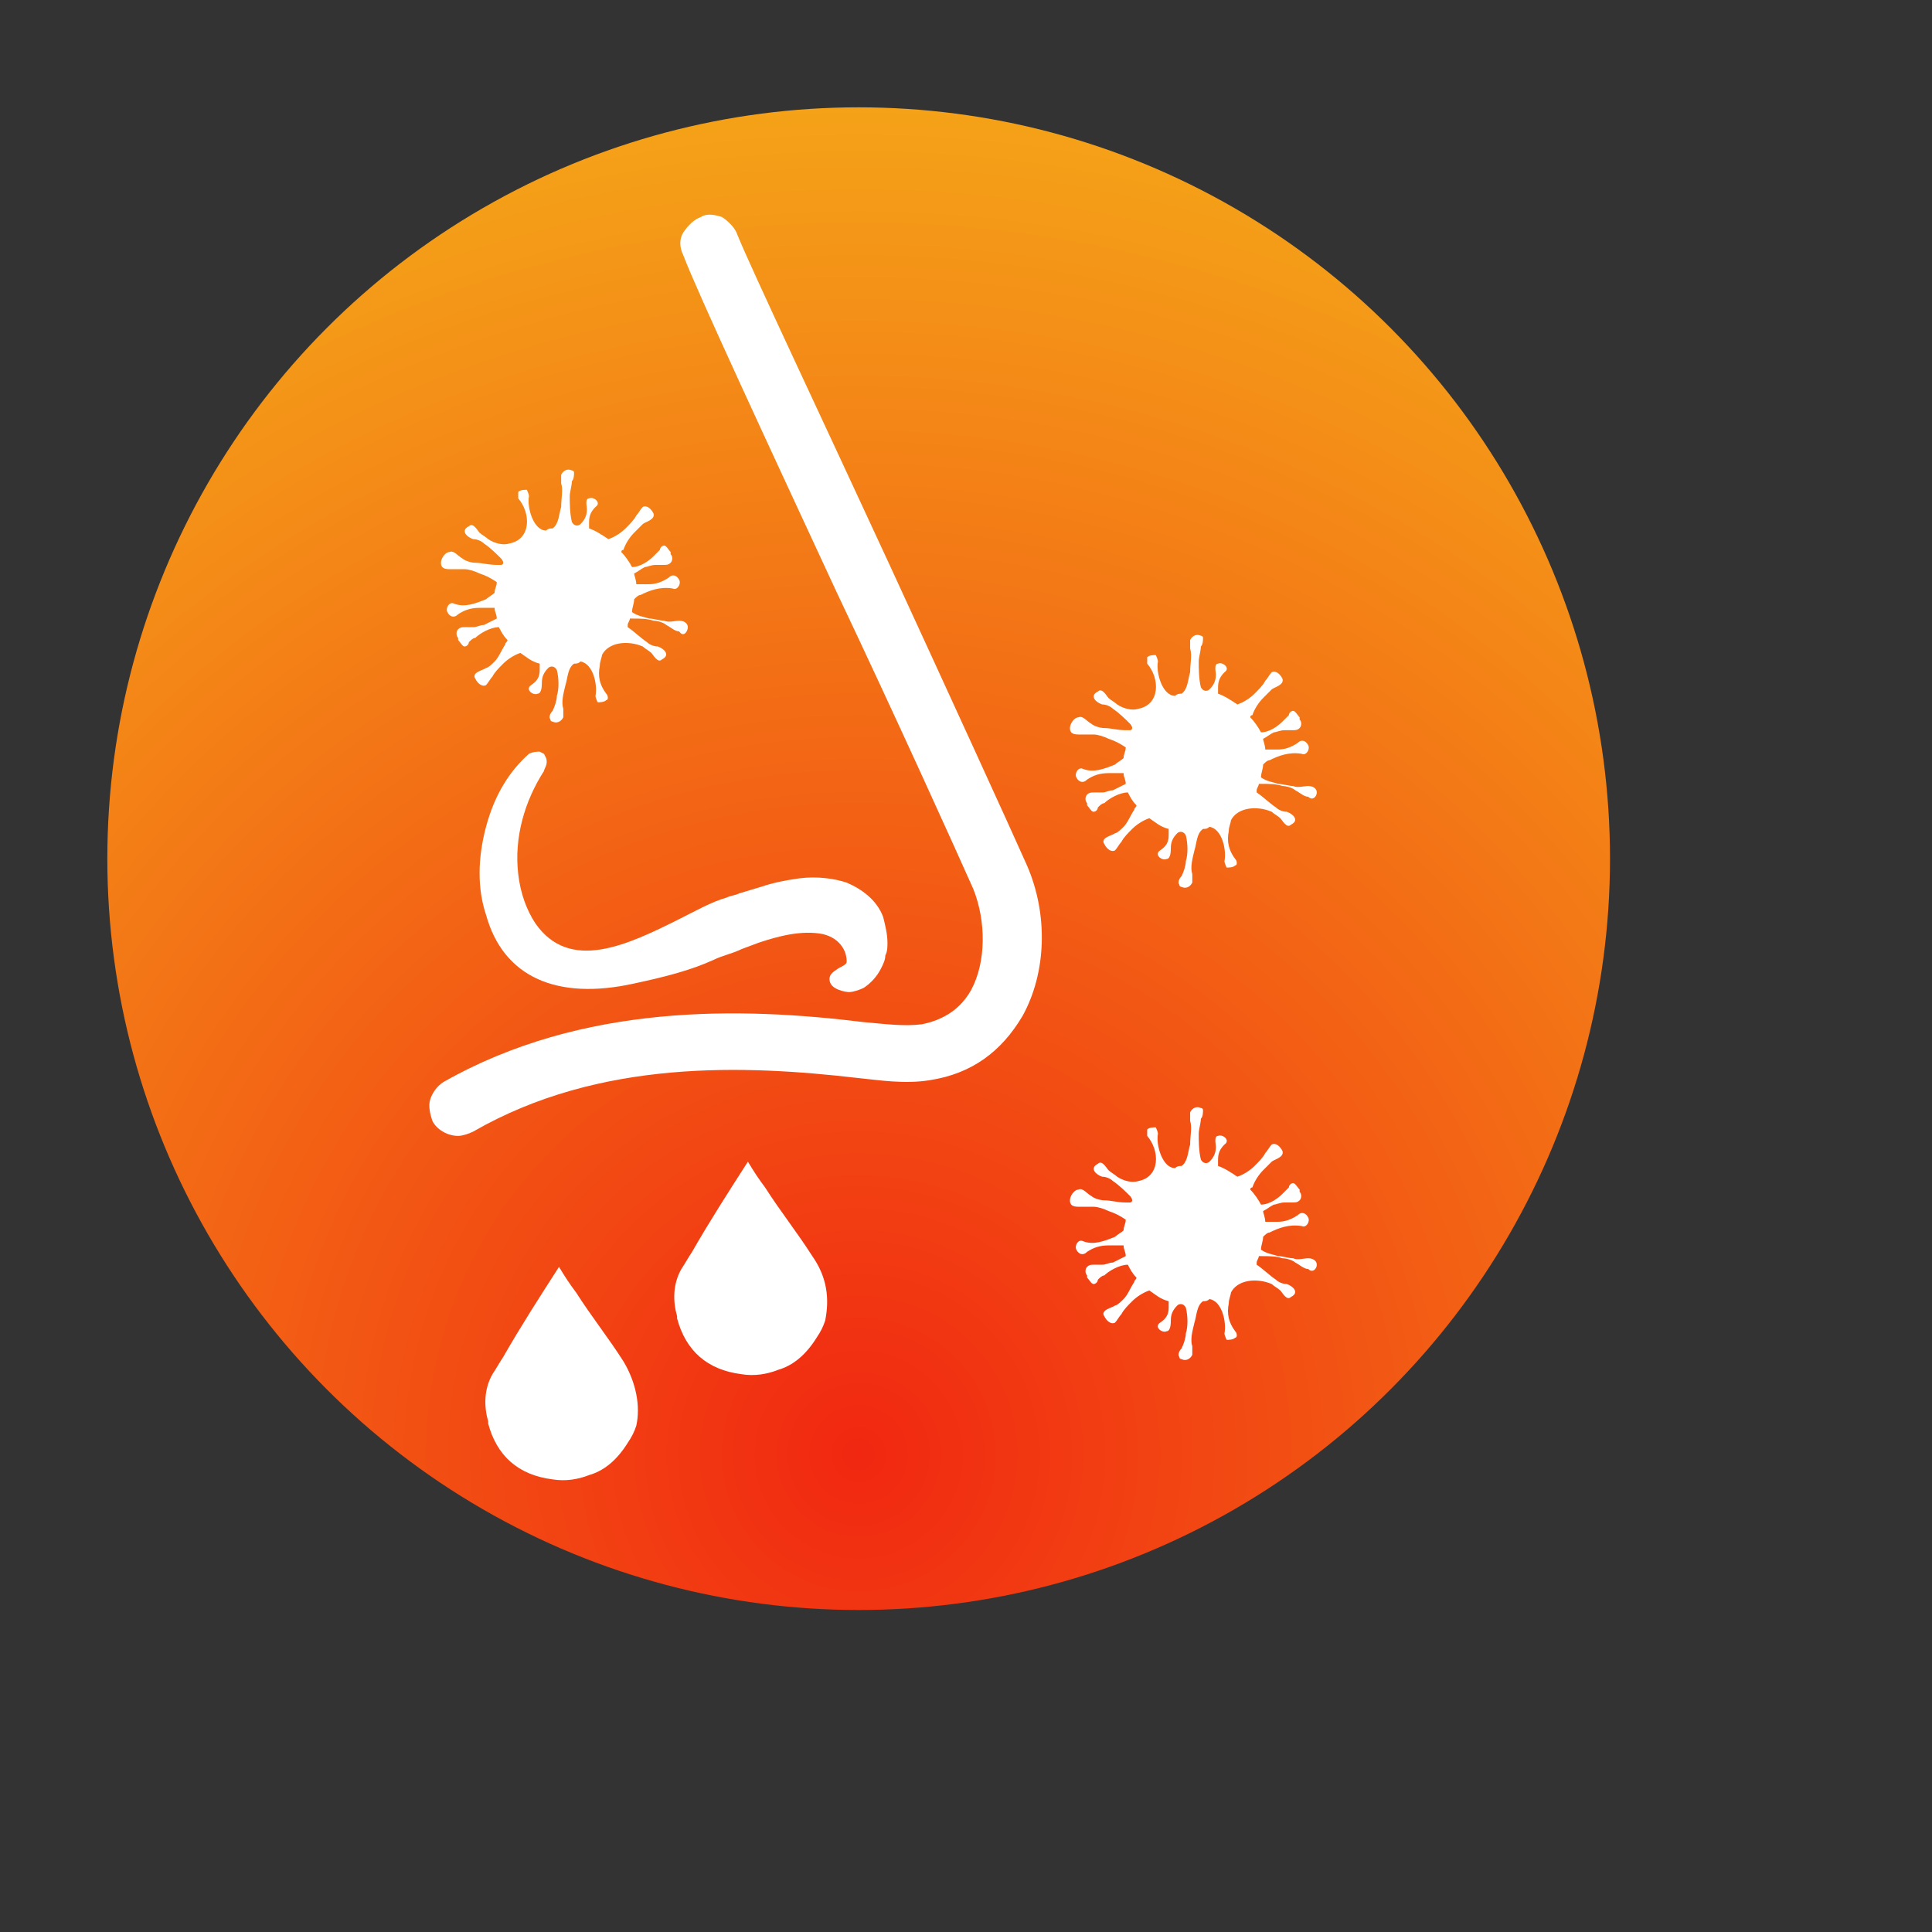 <?xml version="1.0" encoding="UTF-8"?><!DOCTYPE svg PUBLIC "-//W3C//DTD SVG 1.1//EN" "http://www.w3.org/Graphics/SVG/1.1/DTD/svg11.dtd"><svg xmlns="http://www.w3.org/2000/svg" xmlns:xlink="http://www.w3.org/1999/xlink" width="120" height="120" viewBox="0 0 90 90" xml:space="preserve" color-interpolation-filters="sRGB"><rect x="0" y="0" width="90" height="90" fill="#333333" stroke="none"/><title>Adverse Reaction</title><defs><radialGradient id="RadialGradient-1" cx="0.5" cy="0.9" r="1"><stop offset="0.00" style="stop-color:rgb(241,39,17); stop-opacity:1;" /><stop offset="1.00" style="stop-color:rgb(245,175,25); stop-opacity:1;" /></radialGradient></defs><!--<rect style="fill:url(#RadialGradient-1)" rx="10" ry="10" x="10" y="10" width="60" height="60"/>--><circle style="fill:url(#RadialGradient-1)" cx="40" cy="40" r="35"/><svg viewBox="0 0 90 90" x="10" y="" style="fill:rgb(255,255,255);"><path d="M37.841 40.315c-.8-1.8-3.5-7.7-6.4-14-3-6.5-6.5-13.9-7.1-15.4-.1-.3-.4-.6-.7-.8-.3-.1-.7-.2-1 0-.3.1-.6.4-.8.7-.2.3-.2.7 0 1.1.6 1.6 3.9 8.7 7.1 15.6 2.8 5.9 5.6 12.1 6.4 13.9.6 1.5.6 3.4-.1 4.7-.5.9-1.3 1.4-2.3 1.6-.8.1-1.6 0-2.7-.1-5.7-.7-13.1-.9-19.6 2.8-.3.2-.5.5-.6.8-.1.3 0 .7.1 1 .2.4.7.7 1.2.7.2 0 .5-.1.7-.2 5.9-3.4 12.7-3.1 17.9-2.5 1 .1 2.2.3 3.4.1 1.9-.3 3.3-1.3 4.3-3 1.1-2 1.2-4.7.2-7z"/><path d="M19.541 45.815c1.4-.3 2.6-.6 3.7-1.1.4-.2.9-.3 1.3-.5l.8-.3c.9-.3 2-.6 3-.4.4.1.7.3.9.6.2.3.2.6.2.7 0 .1-.2.2-.4.3-.1.1-.4.2-.4.5 0 .5.8.6.9.6.2 0 .5-.1.7-.2.3-.2.6-.5.8-.9.1-.2.2-.4.2-.6.1-.2.1-.4.1-.6 0-.4-.1-.8-.2-1.2-.3-.8-1-1.3-1.7-1.6-.6-.2-1.4-.3-2.2-.2-.7.1-1.2.2-1.8.4l-1 .3c-.2.1-.4.1-.6.2-.7.2-1.4.6-2.2 1-2.4 1.2-5.1 2.5-6.7.2-.4-.6-.7-1.4-.8-2.3-.2-1.7.3-3.4 1.2-4.8 0-.1.2-.3.1-.6l-.1-.2-.2-.1c-.1 0-.3 0-.5.1-.9.8-1.6 1.9-2 3.4-.4 1.5-.4 2.9 0 4.1.8 2.9 3.3 4 6.9 3.2zM22.041 29.215c0-.2-.2-.3-.4-.3s-.5.1-.7 0c-.2 0-.5-.1-.7-.1-.3-.1-.5-.1-.8-.3 0-.2.1-.4.1-.6.1-.1.2-.2.3-.2.4-.2.9-.4 1.5-.3.2.1.4-.2.3-.4-.1-.2-.3-.3-.5-.1-.3.2-.6.3-.9.3h-.5-.1c0-.2-.1-.4-.1-.5.2-.1.3-.2.5-.3.1 0 .3-.1.5-.1h.4c.1 0 .2 0 .3-.1.1-.1.1-.3 0-.4v-.1c-.1-.1-.2-.3-.3-.3-.1 0-.2.1-.2.2l-.3.3c-.2.2-.6.5-1 .5-.1-.2-.3-.5-.5-.7 0 0 0-.1.1-.1.1-.3.3-.6.5-.8l.4-.4c.1-.1.6-.2.5-.5-.1-.2-.3-.4-.5-.3-.1.1-.2.3-.3.4-.1.2-.3.4-.5.6-.2.2-.5.4-.8.5-.3-.2-.6-.4-.9-.5v-.3c0-.3.1-.5.3-.7.3-.2-.1-.5-.3-.4-.2 0-.1.4-.1.5 0 .3-.1.5-.3.7-.1.1-.3.1-.4-.1-.1-.4-.1-.9-.1-1.2 0-.2.1-.5.1-.7.1-.1.1-.3.1-.4 0-.1-.1-.1-.1-.1-.2-.1-.4 0-.5.2v.4c.1.3 0 .7 0 1.1-.1.3-.1.8-.4 1-.1 0-.2 0-.3.1-.6 0-.9-1.1-.8-1.6 0-.1-.1-.3-.1-.3-.1 0-.3 0-.4.1v.3c.6.7.6 1.9-.4 2.1-.3.1-.7 0-1-.2-.1-.1-.3-.2-.4-.3-.1-.1-.3-.5-.5-.3-.4.2-.1.5.2.6.2 0 .4.1.5.2.3.2.6.5.8.7 0 0 .1.1.1.2 0 0 0 .1-.1.1h-.2c-.4 0-.7-.1-1-.1-.2 0-.5-.1-.6-.2-.2-.1-.4-.4-.6-.3-.2 0-.4.3-.4.5s.1.3.4.3h.7c.2 0 .5.1.7.2.3.1.5.2.8.4 0 .2-.1.3-.1.5-.1.1-.3.2-.4.3-.5.2-1 .4-1.5.2-.2-.1-.4.2-.3.4.1.2.3.3.5.1.3-.2.6-.3 1-.3h.7c0 .2.1.3.1.5l-.6.3c-.2 0-.3.1-.5.1h-.4c-.1 0-.2 0-.3.1-.1.1-.1.3 0 .4v.1c.1.1.2.3.3.3.1 0 .2-.1.2-.2.1-.1.2-.2.3-.2.2-.2.7-.5 1.1-.5.1.2.2.4.4.6 0 .1-.1.1-.1.2-.2.3-.3.6-.5.8-.1.1-.3.3-.4.3-.1.1-.7.2-.5.5.1.2.3.4.5.3.1-.1.2-.3.3-.4.1-.2.3-.4.5-.6.2-.2.5-.4.8-.5.3.2.5.4.9.5v.3c0 .3-.1.5-.4.7-.3.2.1.5.3.4.2 0 .2-.4.2-.5 0-.3.1-.5.3-.7.1-.1.3-.1.4.1.1.4.1.9 0 1.2 0 .2-.1.5-.2.7-.1.1-.2.3-.1.4 0 .1.1.1.1.1.2.1.4 0 .5-.2v-.4c-.1-.3 0-.7.1-1.1.1-.3.1-.8.4-1 .1 0 .2 0 .3-.1.6.1.8 1.1.7 1.6 0 .1.1.3.1.3.1 0 .3 0 .4-.1.1 0 .1-.2 0-.3-.3-.4-.4-.8-.3-1.3 0-.2.1-.4.1-.5.3-.6 1.2-.7 1.9-.4.1.1.3.2.4.3.1.1.3.5.5.3.4-.2.1-.5-.2-.6-.2 0-.4-.1-.5-.2-.3-.2-.6-.5-.9-.7v-.1c0-.1.1-.2.1-.3h.1c.4 0 .7 0 1 .1.2 0 .5.1.6.2.2.1.4.3.6.3.2.3.4 0 .4-.2zM51.341 36.915c0-.2-.2-.3-.4-.3s-.5.1-.7 0c-.2 0-.5-.1-.7-.1-.3-.1-.5-.1-.8-.3 0-.2.1-.4.1-.6.1-.1.2-.2.3-.2.4-.2.9-.4 1.5-.3.2.1.4-.2.3-.4-.1-.2-.3-.3-.5-.1-.3.2-.6.3-.9.3h-.5-.1c0-.2-.1-.4-.1-.5.2-.1.3-.2.5-.3.1 0 .3-.1.5-.1h.4c.1 0 .2 0 .3-.1.1-.1.1-.3 0-.4v-.1c-.1-.1-.2-.3-.3-.3-.1 0-.2.1-.2.2l-.3.3c-.2.2-.6.5-1 .5-.1-.2-.3-.5-.5-.7 0 0 0-.1.1-.1.1-.3.3-.6.5-.8l.4-.4c.1-.1.6-.2.5-.5-.1-.2-.3-.4-.5-.3-.1.1-.2.3-.3.4-.1.2-.3.4-.5.6-.2.2-.5.4-.8.5-.3-.2-.6-.4-.9-.5v-.3c0-.3.1-.5.3-.7.3-.2-.1-.5-.3-.4-.2 0-.1.4-.1.5 0 .3-.1.5-.3.7-.1.1-.3.1-.4-.1-.1-.4-.1-.9-.1-1.2 0-.2.1-.5.1-.7.1-.1.1-.3.1-.4 0-.1-.1-.1-.1-.1-.2-.1-.4 0-.5.2v.4c.1.3 0 .7 0 1.1-.1.3-.1.8-.4 1-.1 0-.2 0-.3.1-.6 0-.9-1.1-.8-1.6 0-.1-.1-.3-.1-.3-.1 0-.3 0-.4.1v.3c.6.7.6 1.9-.4 2.1-.3.1-.7 0-1-.2-.1-.1-.3-.2-.4-.3-.1-.1-.3-.5-.5-.3-.4.2-.1.5.2.6.2 0 .4.1.5.2.3.2.6.5.8.7 0 0 .1.1.1.2 0 0 0 .1-.1.1h-.2c-.4 0-.7-.1-1-.1-.2 0-.5-.1-.6-.2-.2-.1-.4-.4-.6-.3-.2 0-.4.3-.4.5s.1.3.4.3h.7c.2 0 .5.1.7.2.3.1.5.2.8.4 0 .2-.1.3-.1.5-.1.1-.3.2-.4.3-.5.2-1 .4-1.5.2-.2-.1-.4.2-.3.4.1.2.3.3.5.1.3-.2.6-.3 1-.3h.7c0 .2.1.3.1.5l-.6.3c-.2 0-.3.1-.5.1h-.4c-.1 0-.2 0-.3.1-.1.1-.1.3 0 .4v.1c.1.1.2.3.3.3.1 0 .2-.1.2-.2.1-.1.2-.2.3-.2.2-.2.7-.5 1.1-.5.1.2.2.4.4.6 0 .1-.1.1-.1.2-.2.3-.3.6-.5.8-.1.1-.3.3-.4.3-.1.1-.7.2-.5.5.1.2.3.4.5.3.1-.1.2-.3.3-.4.1-.2.3-.4.5-.6.2-.2.5-.4.8-.5.3.2.5.4.9.5v.3c0 .3-.1.5-.4.7-.3.2.1.5.3.4.2 0 .2-.4.2-.5 0-.3.1-.5.3-.7.1-.1.3-.1.4.1.1.4.1.9 0 1.2 0 .2-.1.5-.2.7-.1.1-.2.3-.1.4 0 .1.1.1.1.1.2.1.4 0 .5-.2v-.4c-.1-.3 0-.7.1-1.1.1-.3.1-.8.4-1 .1 0 .2 0 .3-.1.6.1.8 1.1.7 1.6 0 .1.1.3.1.3.1 0 .3 0 .4-.1.1 0 .1-.2 0-.3-.3-.4-.4-.8-.3-1.3 0-.2.1-.4.1-.5.3-.6 1.2-.7 1.9-.4.1.1.3.2.4.3.1.1.3.5.5.3.4-.2.1-.5-.2-.6-.2 0-.4-.1-.5-.2-.3-.2-.6-.5-.9-.7v-.1c0-.1.1-.2.1-.3h.1c.4 0 .7 0 1 .1.2 0 .5.1.6.2.2.1.4.3.6.3.2.2.4 0 .4-.2zM51.341 58.915c0-.2-.2-.3-.4-.3s-.5.1-.7 0c-.2 0-.5-.1-.7-.1-.3-.1-.5-.1-.8-.3 0-.2.1-.4.1-.6.1-.1.2-.2.3-.2.4-.2.9-.4 1.5-.3.2.1.4-.2.3-.4-.1-.2-.3-.3-.5-.1-.3.2-.6.3-.9.3h-.5-.1c0-.2-.1-.4-.1-.5.2-.1.3-.2.5-.3.1 0 .3-.1.5-.1h.4c.1 0 .2 0 .3-.1.1-.1.1-.3 0-.4v-.1c-.1-.1-.2-.3-.3-.3-.1 0-.2.1-.2.2l-.3.3c-.2.2-.6.5-1 .5-.1-.2-.3-.5-.5-.7 0 0 0-.1.1-.1.1-.3.3-.6.5-.8l.4-.4c.1-.1.6-.2.5-.5-.1-.2-.3-.4-.5-.3-.1.1-.2.3-.3.4-.1.2-.3.4-.5.6-.2.2-.5.4-.8.5-.3-.2-.6-.4-.9-.5v-.3c0-.3.1-.5.3-.7.3-.2-.1-.5-.3-.4-.2 0-.1.4-.1.5 0 .3-.1.5-.3.7-.1.1-.3.1-.4-.1-.1-.4-.1-.9-.1-1.2 0-.2.1-.5.1-.7.1-.1.1-.3.1-.4 0-.1-.1-.1-.1-.1-.2-.1-.4 0-.5.2v.4c.1.3 0 .7 0 1.1-.1.3-.1.8-.4 1-.1 0-.2 0-.3.1-.6 0-.9-1.1-.8-1.6 0-.1-.1-.3-.1-.3-.1 0-.3 0-.4.1v.3c.6.7.6 1.9-.4 2.1-.3.1-.7 0-1-.2-.1-.1-.3-.2-.4-.3-.1-.1-.3-.5-.5-.3-.4.2-.1.5.2.6.2 0 .4.1.5.2.3.2.6.5.8.7 0 0 .1.1.1.2 0 0 0 .1-.1.1h-.2c-.4 0-.7-.1-1-.1-.2 0-.5-.1-.6-.2-.2-.1-.4-.4-.6-.3-.2 0-.4.3-.4.5s.1.3.4.3h.7c.2 0 .5.1.7.2.3.1.5.2.8.4 0 .2-.1.3-.1.5-.1.1-.3.2-.4.3-.5.2-1 .4-1.5.2-.2-.1-.4.2-.3.4.1.2.3.3.5.1.3-.2.6-.3 1-.3h.7c0 .2.1.3.1.5l-.6.3c-.2 0-.3.1-.5.1h-.4c-.1 0-.2 0-.3.1-.1.1-.1.3 0 .4v.1c.1.1.2.3.3.3.1 0 .2-.1.2-.2.1-.1.2-.2.3-.2.2-.2.7-.5 1.1-.5.1.2.2.4.4.6 0 .1-.1.1-.1.2-.2.3-.3.6-.5.8-.1.1-.3.3-.4.3-.1.1-.7.2-.5.5.1.2.3.4.5.3.1-.1.2-.3.3-.4.1-.2.3-.4.5-.6.2-.2.5-.4.8-.5.3.2.5.4.9.5v.3c0 .3-.1.5-.4.7-.3.2.1.5.3.4.2 0 .2-.4.2-.5 0-.3.1-.5.3-.7.1-.1.3-.1.4.1.1.4.1.9 0 1.2 0 .2-.1.5-.2.7-.1.1-.2.3-.1.4 0 .1.1.1.1.1.2.1.4 0 .5-.2v-.4c-.1-.3 0-.7.1-1.1.1-.3.1-.8.4-1 .1 0 .2 0 .3-.1.6.1.8 1.1.7 1.6 0 .1.1.3.1.3.1 0 .3 0 .4-.1.1 0 .1-.2 0-.3-.3-.4-.4-.8-.3-1.3 0-.2.1-.4.1-.5.3-.6 1.2-.7 1.9-.4.1.1.3.2.4.3.1.1.3.5.5.3.4-.2.1-.5-.2-.6-.2 0-.4-.1-.5-.2-.3-.2-.6-.5-.9-.7v-.1c0-.1.1-.2.1-.3h.1c.4 0 .7 0 1 .1.2 0 .5.1.6.2.2.1.4.3.6.3.2.2.4 0 .4-.2zM19.041 63.415c-.7-1.1-1.5-2.1-2.2-3.2-.3-.4-.5-.7-.8-1.2-.9 1.4-1.8 2.8-2.6 4.2-.2.3-.3.5-.5.8-.4.7-.4 1.5-.2 2.2v.1c.4 1.5 1.4 2.4 3 2.6.6.1 1.2 0 1.7-.2.7-.2 1.3-.7 1.8-1.5.2-.3.3-.5.4-.8.2-.9 0-2-.6-3zM27.841 58.515c-.7-1.1-1.5-2.1-2.2-3.2-.3-.4-.5-.7-.8-1.2-.9 1.4-1.8 2.8-2.6 4.2-.2.3-.3.5-.5.8-.4.7-.4 1.5-.2 2.2v.1c.4 1.5 1.4 2.4 3 2.6.6.1 1.2 0 1.7-.2.7-.2 1.3-.7 1.8-1.5.2-.3.3-.5.4-.8.2-1 .1-2-.6-3z"/></svg></svg>
